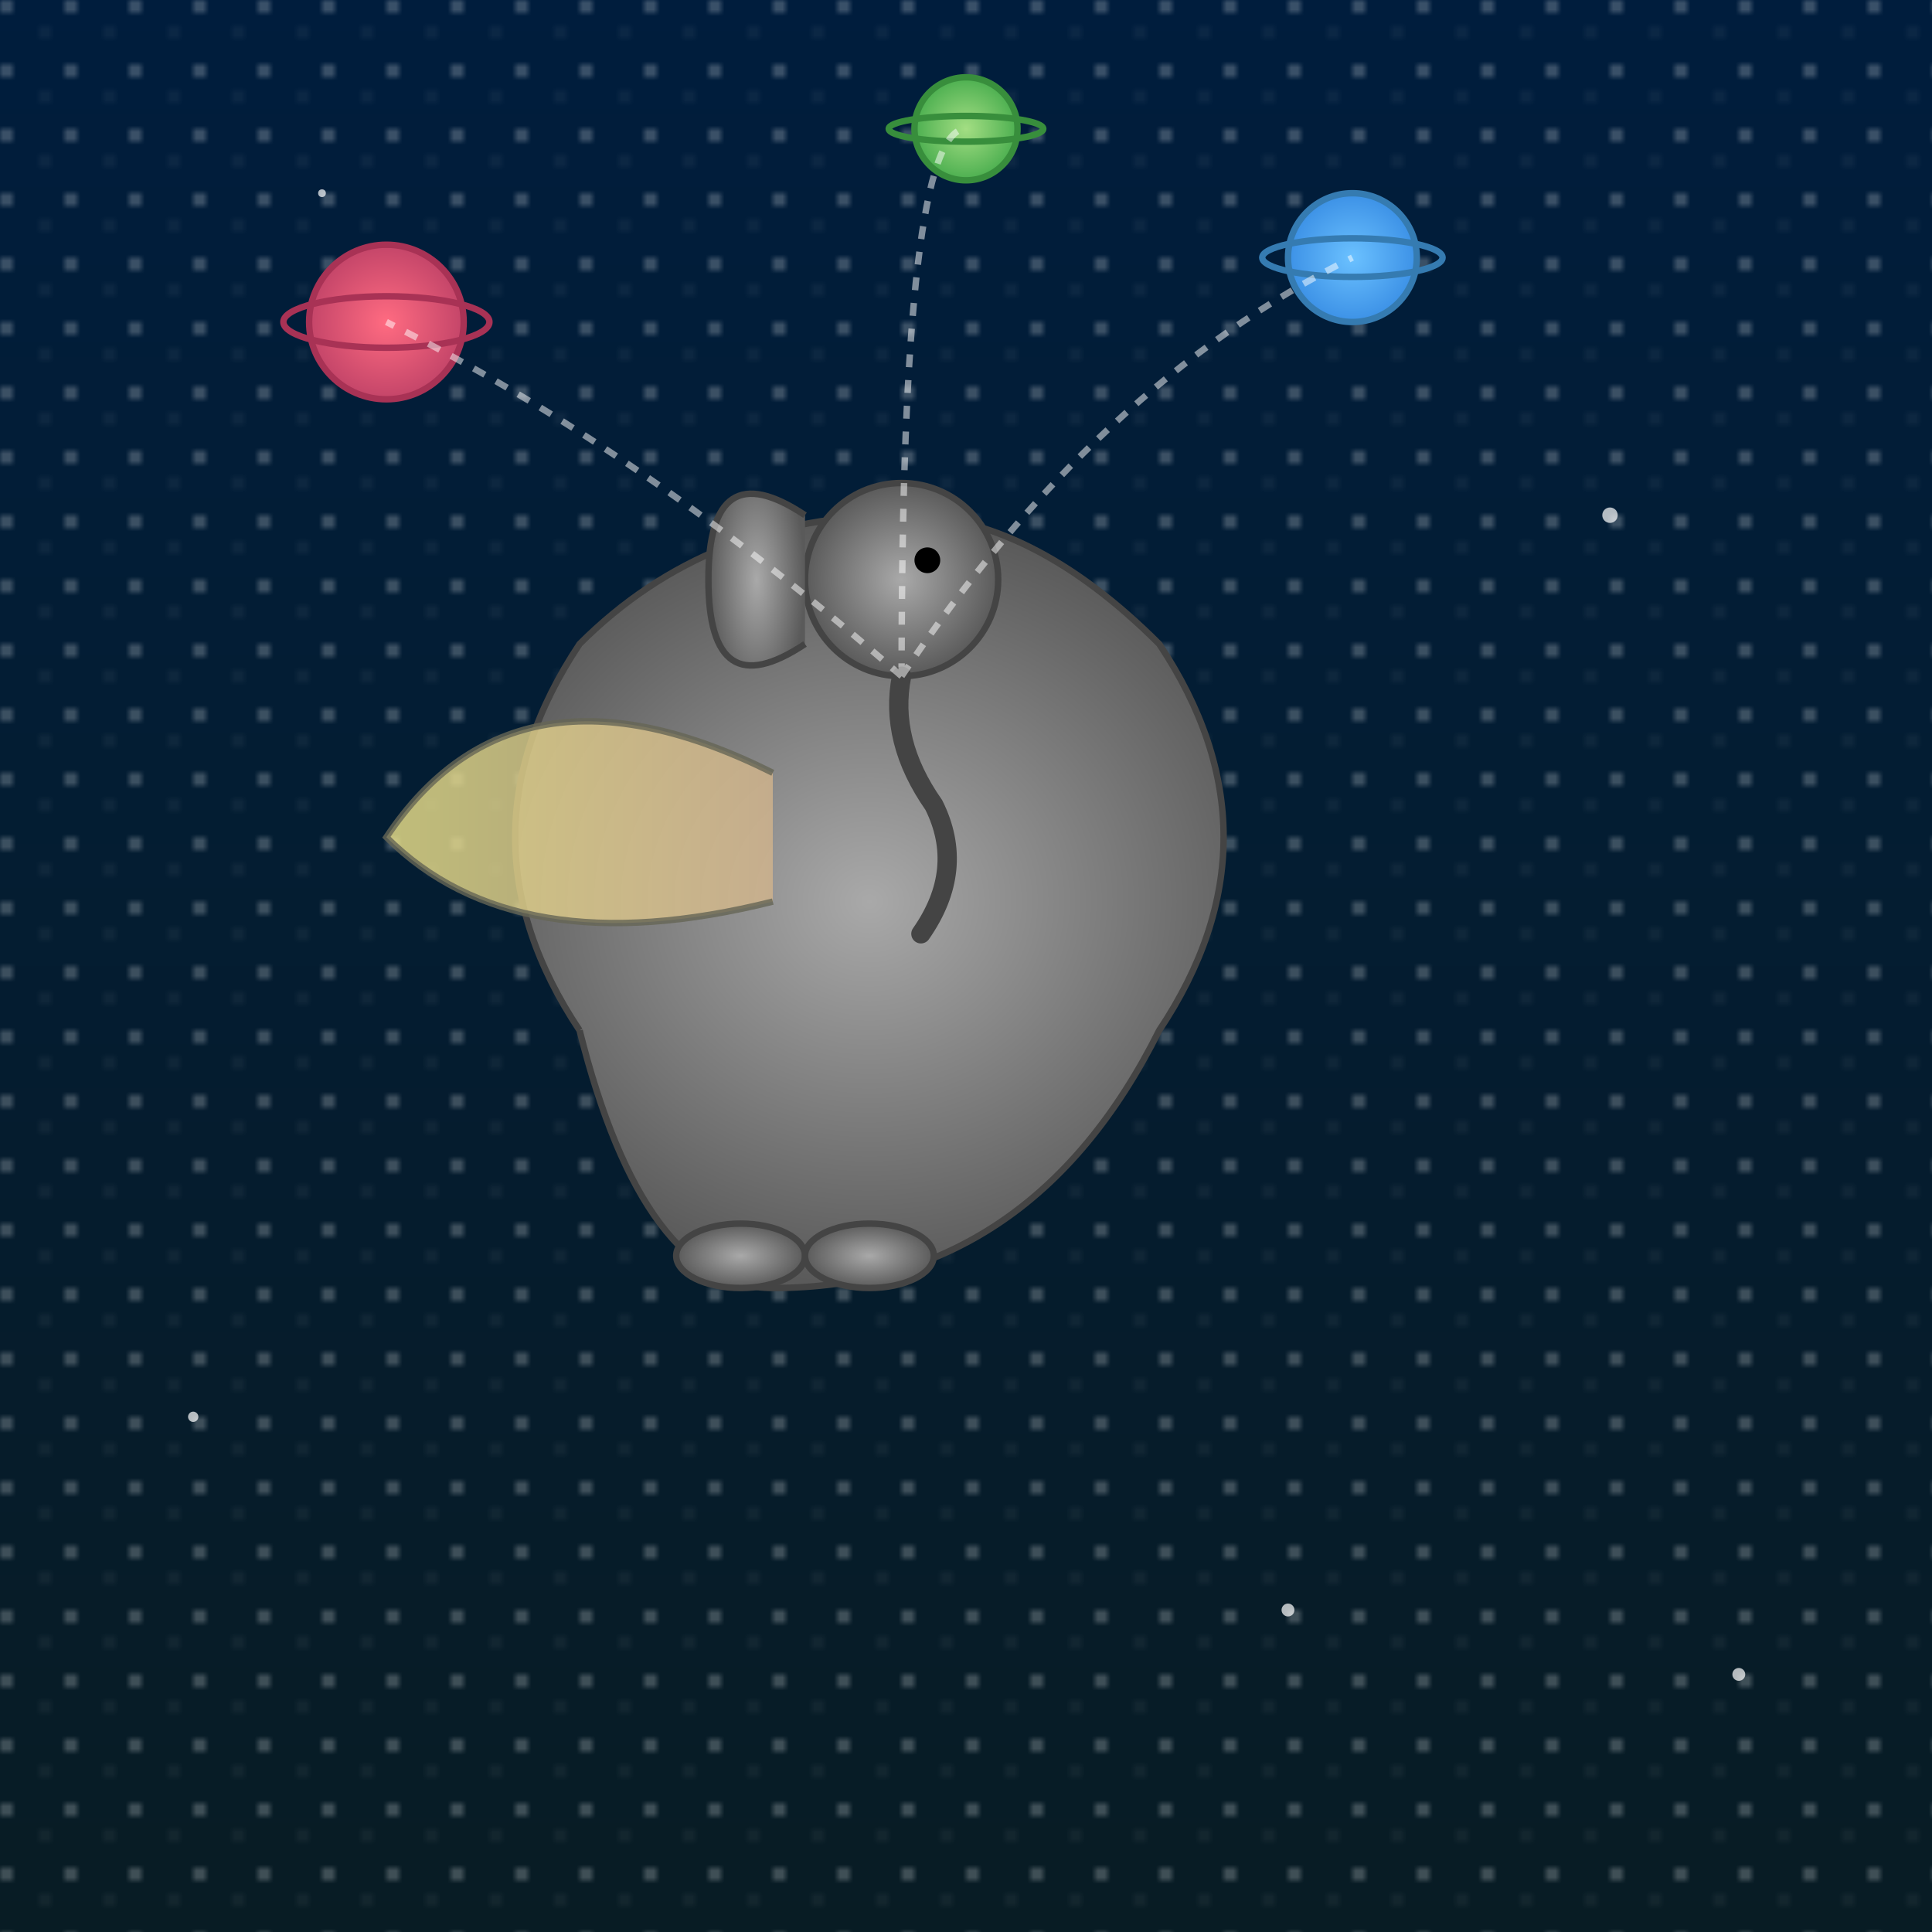 <svg viewBox="0 0 300 300" xmlns="http://www.w3.org/2000/svg">
  <defs>
    <!-- Night sky gradient -->
    <linearGradient id="skyGradient" x1="0" y1="0" x2="0" y2="1">
      <stop offset="0%" stop-color="#001d3d"/>
      <stop offset="100%" stop-color="#081c24"/>
    </linearGradient>
    <!-- Elephant gradient -->
    <radialGradient id="elephantGradient" cx="50%" cy="50%" r="50%">
      <stop offset="0%" stop-color="#a9a9a9"/>
      <stop offset="100%" stop-color="#5a5a5a"/>
    </radialGradient>
    <!-- Wing gradient -->
    <linearGradient id="wingGradient" x1="0" y1="0" x2="1" y2="0">
      <stop offset="0%" stop-color="#f0e68c"/>
      <stop offset="100%" stop-color="#d2b48c"/>
    </linearGradient>
    <!-- Planet gradient 1 -->
    <radialGradient id="planet1" cx="50%" cy="50%" r="50%">
      <stop offset="0%" stop-color="#ff6b81"/>
      <stop offset="100%" stop-color="#c44569"/>
    </radialGradient>
    <!-- Planet gradient 2 -->
    <radialGradient id="planet2" cx="50%" cy="50%" r="50%">
      <stop offset="0%" stop-color="#6bc1ff"/>
      <stop offset="100%" stop-color="#3c91e6"/>
    </radialGradient>
    <!-- Planet gradient 3 -->
    <radialGradient id="planet3" cx="50%" cy="50%" r="50%">
      <stop offset="0%" stop-color="#a3de83"/>
      <stop offset="100%" stop-color="#4caf50"/>
    </radialGradient>
    <!-- Star Pattern -->
    <pattern id="stars" patternUnits="userSpaceOnUse" width="10" height="10">
      <circle cx="1" cy="1" r="1" fill="white"/>
      <circle cx="7" cy="5" r="0.5" fill="white" opacity="0.8"/>
    </pattern>
  </defs>
  <!-- Background -->
  <rect width="300" height="300" fill="url(#skyGradient)"/>
  <rect width="300" height="300" fill="url(#stars)" opacity="0.3"/>
  
  <!-- Elephant Body -->
  <g id="elephant">
    <!-- Elephant trunk and body main shape -->
    <path d="M90,160 Q70,130 90,100 Q110,80 140,80 Q160,80 180,100 Q200,130 180,160 Q160,200 120,200 Q100,200 90,160" fill="url(#elephantGradient)" stroke="#444" stroke-width="1"/>
    <!-- Elephant head -->
    <circle cx="140" cy="90" r="15" fill="url(#elephantGradient)" stroke="#444" stroke-width="1"/>
    <!-- Elephant eye -->
    <circle cx="144" cy="87" r="2" fill="black"/>
    <!-- Elephant ear -->
    <path d="M125,80 Q110,70 110,90 Q110,110 125,100" fill="url(#elephantGradient)" stroke="#444" stroke-width="1"/>
    <!-- Elephant trunk -->
    <path d="M140,105 Q138,115 145,125 Q150,135 143,145" fill="none" stroke="#444" stroke-width="3" stroke-linecap="round"/>
    <!-- Elephant wing on the back -->
    <path d="M120,120 Q80,100 60,130 Q80,150 120,140" fill="url(#wingGradient)" opacity="0.8" stroke="#665" stroke-width="1"/>
    <!-- Elephant legs (implied, slightly visible at bottom) -->
    <ellipse cx="115" cy="195" rx="10" ry="5" fill="url(#elephantGradient)" stroke="#444" stroke-width="1"/>
    <ellipse cx="135" cy="195" rx="10" ry="5" fill="url(#elephantGradient)" stroke="#444" stroke-width="1"/>
  </g>
  
  <!-- Planets being juggled by the elephant -->
  <g id="planets">
    <!-- Planet 1 -->
    <circle cx="60" cy="50" r="12" fill="url(#planet1)" stroke="#a83255" stroke-width="1"/>
    <!-- Ring for Planet 1 -->
    <ellipse cx="60" cy="50" rx="16" ry="4" fill="none" stroke="#a83255" stroke-width="1"/>
    
    <!-- Planet 2 -->
    <circle cx="210" cy="40" r="10" fill="url(#planet2)" stroke="#357bb1" stroke-width="1"/>
    <!-- Ring for Planet 2 -->
    <ellipse cx="210" cy="40" rx="14" ry="3" fill="none" stroke="#357bb1" stroke-width="1"/>
    
    <!-- Planet 3 -->
    <circle cx="150" cy="20" r="8" fill="url(#planet3)" stroke="#388e3c" stroke-width="1"/>
    <!-- Ring for Planet 3 -->
    <ellipse cx="150" cy="20" rx="12" ry="2" fill="none" stroke="#388e3c" stroke-width="1"/>
  </g>
  
  <!-- Juggling motion lines (to show paths) -->
  <g stroke="white" stroke-dasharray="2,2" opacity="0.5">
    <path d="M140,105 Q100,70 60,50" fill="none"/>
    <path d="M140,105 Q170,60 210,40" fill="none"/>
    <path d="M140,105 Q140,20 150,20" fill="none"/>
  </g>
  
  <!-- Additional stars -->
  <g fill="white" opacity="0.7">
    <circle cx="250" cy="80" r="1.2"/>
    <circle cx="30" cy="220" r="0.8"/>
    <circle cx="270" cy="260" r="1"/>
    <circle cx="50" cy="30" r="0.6"/>
    <circle cx="200" cy="250" r="1"/>
  </g>
</svg>